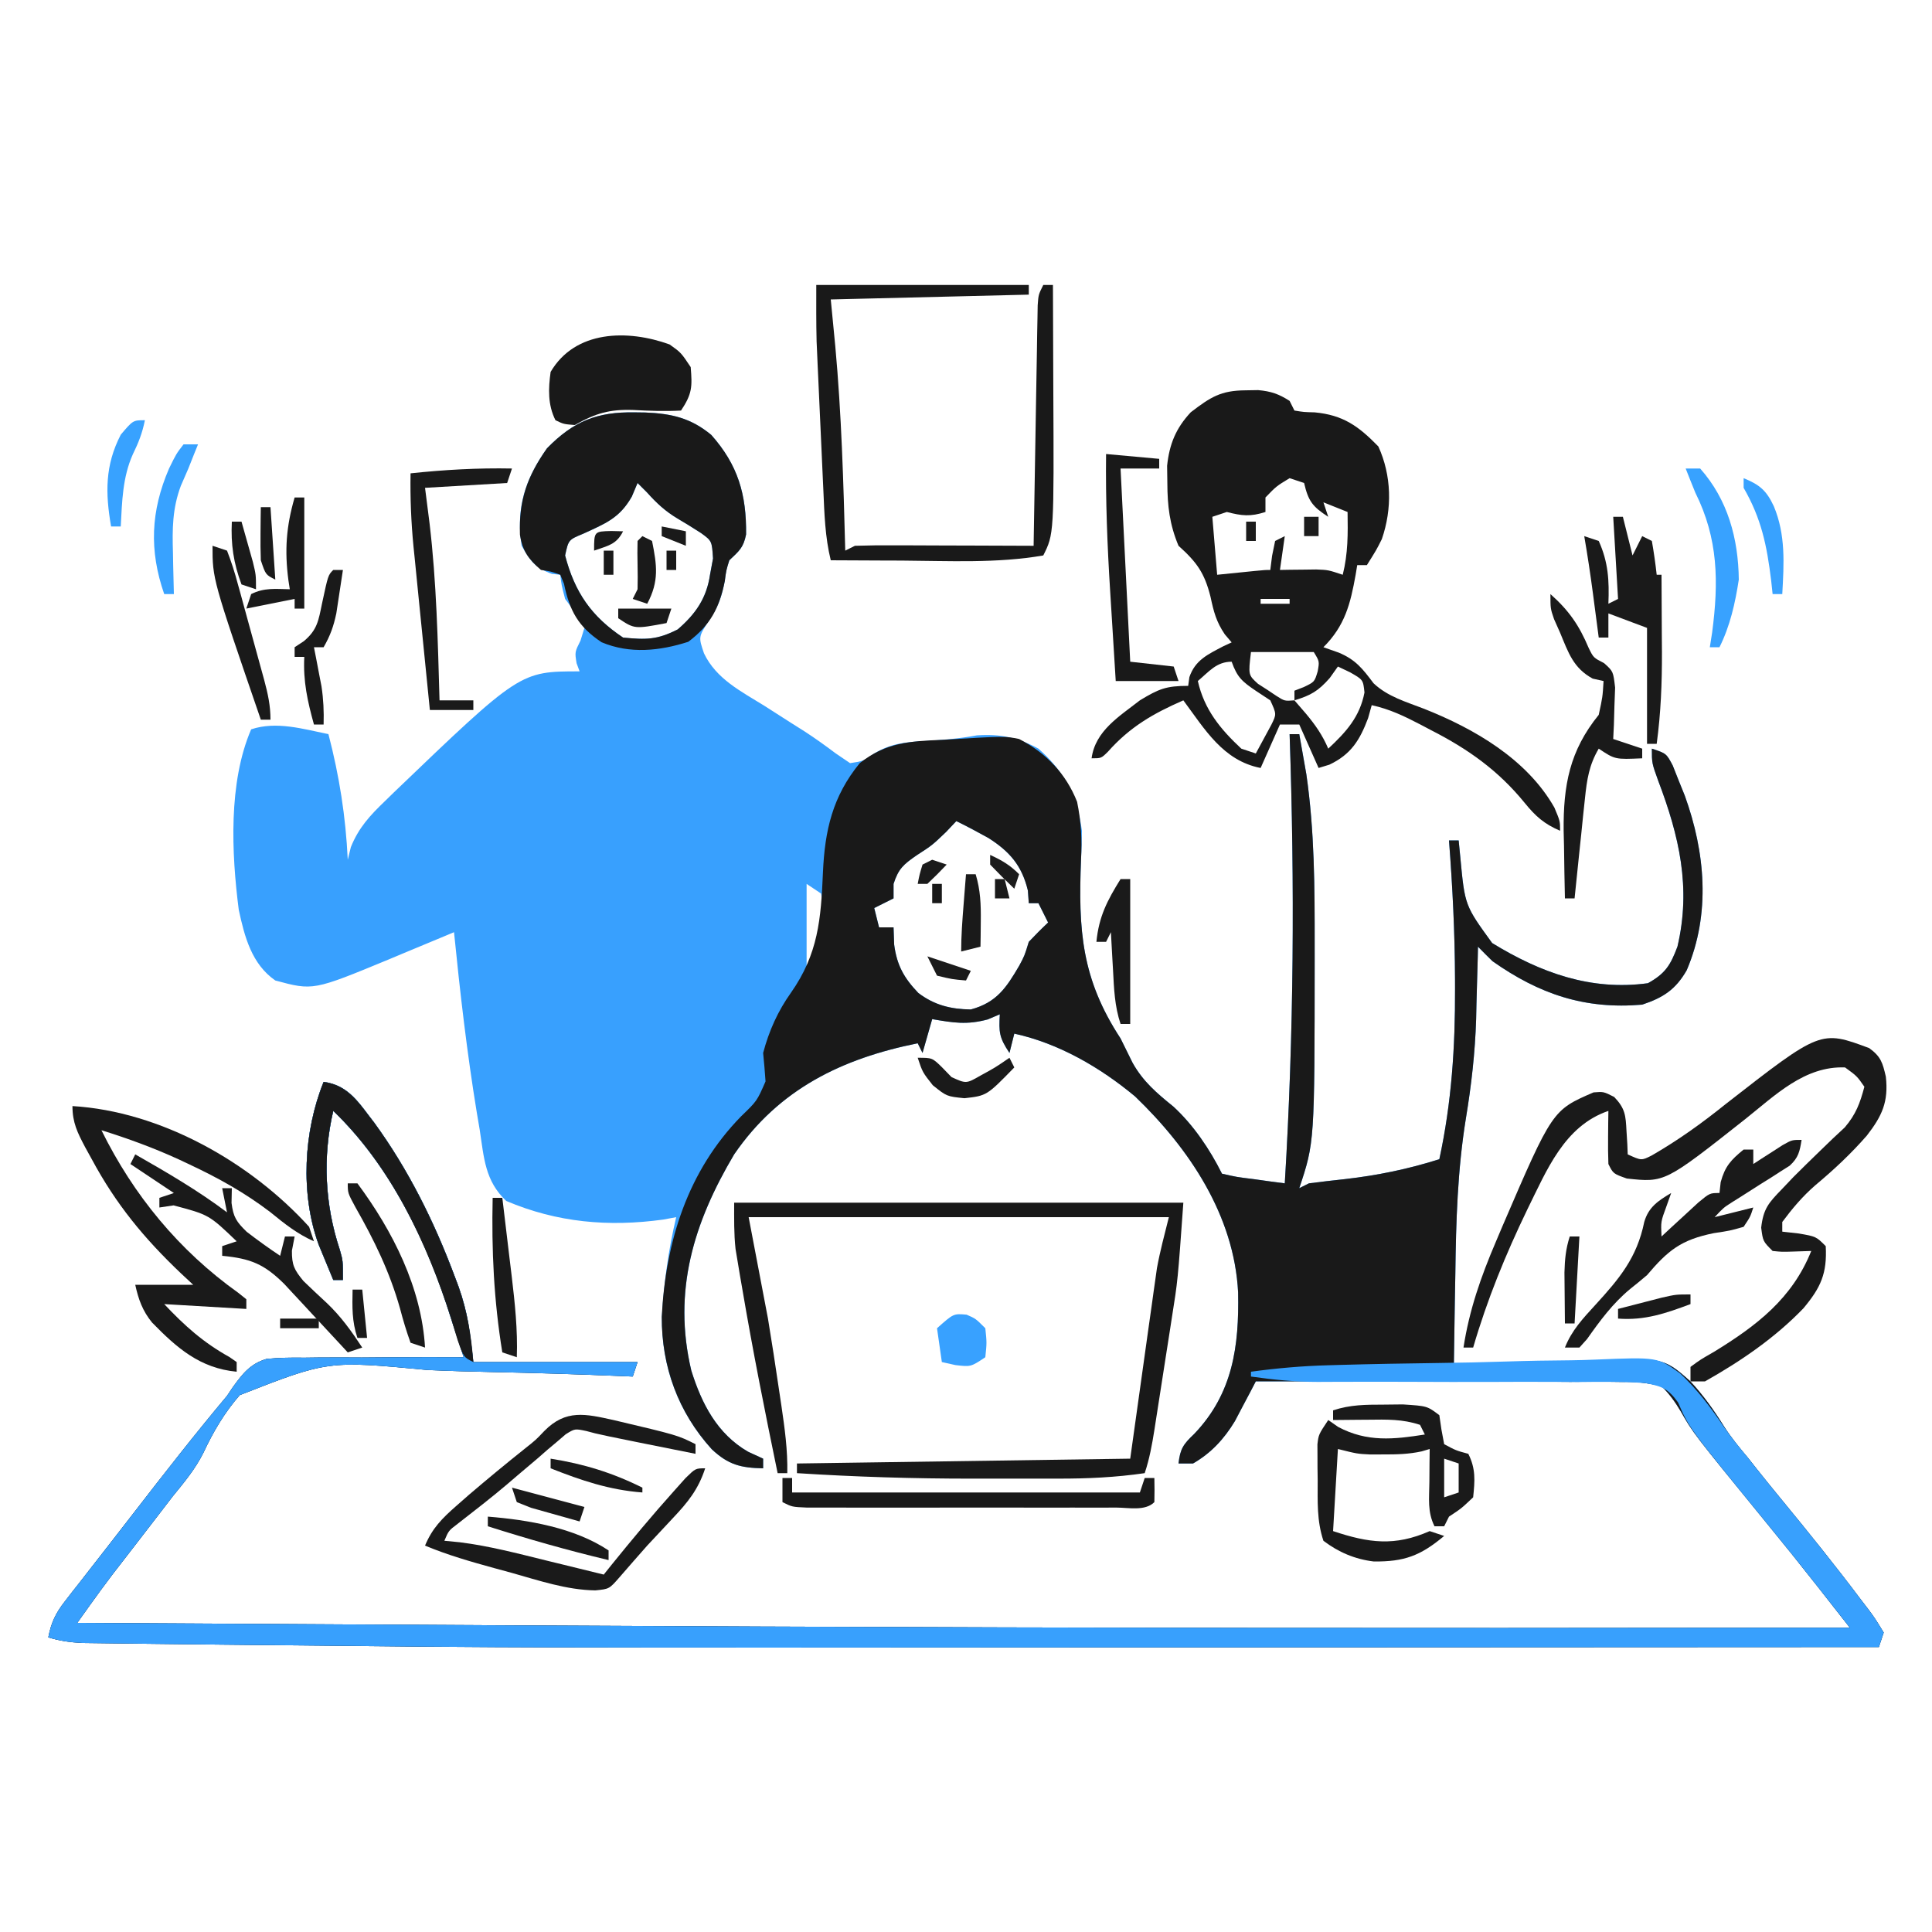 <?xml version="1.0" encoding="UTF-8"?>
<svg version="1.1" xmlns="http://www.w3.org/2000/svg" width="400" height="400">
<path d="M0 0 C1.121 0.015 1.121 0.015 2.265 0.03 C7.641 0.258 11.643 1.15 15.887 4.668 C21.433 10.912 23.189 17.018 23.094 25.277 C22.539 28.057 21.633 28.719 19.625 30.625 C18.983 32.656 18.983 32.656 18.688 34.875 C18.069 38.227 17.249 40.452 15.312 43.25 C13.234 46.512 13.234 46.512 14.379 49.891 C16.905 55.195 22.049 57.754 26.875 60.75 C28.735 61.939 30.594 63.129 32.453 64.32 C33.339 64.878 34.225 65.436 35.137 66.01 C37.373 67.461 39.5 68.989 41.629 70.59 C42.618 71.261 43.606 71.933 44.625 72.625 C47.368 72.211 47.368 72.211 49.625 70.625 C53.042 68.57 55.916 68.283 59.875 68.062 C63.607 67.842 67.202 67.564 70.875 66.875 C75.721 66.552 79.354 67.296 83.625 69.625 C89.049 74.424 91.672 79.486 92.625 86.625 C92.616 88.602 92.553 90.58 92.441 92.555 C91.851 107.25 92.546 117.272 100.625 129.625 C101.47 131.307 102.305 132.994 103.125 134.688 C105.307 138.568 108.126 140.952 111.559 143.727 C115.73 147.559 119.093 152.561 121.625 157.625 C124.665 158.318 124.665 158.318 128.188 158.75 C129.984 159.001 129.984 159.001 131.816 159.258 C132.743 159.379 133.67 159.5 134.625 159.625 C136.51 128.493 136.699 97.787 135.625 66.625 C136.285 66.625 136.945 66.625 137.625 66.625 C137.943 68.395 138.254 70.166 138.562 71.938 C138.737 72.924 138.911 73.91 139.09 74.926 C140.792 86.692 140.823 98.385 140.812 110.25 C140.813 111.201 140.813 112.153 140.814 113.133 C140.795 151.115 140.795 151.115 137.625 160.625 C138.285 160.295 138.945 159.965 139.625 159.625 C142.104 159.303 144.578 159.016 147.062 158.75 C153.794 157.98 160.153 156.682 166.625 154.625 C169.167 142.882 169.916 131.357 169.875 119.375 C169.874 118.707 169.873 118.04 169.872 117.352 C169.84 107.738 169.362 98.205 168.625 88.625 C169.285 88.625 169.945 88.625 170.625 88.625 C170.737 89.771 170.849 90.917 170.965 92.098 C171.901 102.084 171.901 102.084 177.562 109.875 C187.597 116.017 198.009 119.808 209.812 118.188 C213.43 116.178 214.478 114.448 215.922 110.617 C218.792 98.402 216.293 87.735 211.938 76.258 C210.625 72.625 210.625 72.625 210.625 69.625 C213.625 70.625 213.625 70.625 214.941 73.102 C215.353 74.141 215.764 75.18 216.188 76.25 C216.601 77.274 217.015 78.297 217.441 79.352 C221.671 91.049 222.842 103.812 217.836 115.512 C215.53 119.536 212.925 121.192 208.625 122.625 C196.733 123.654 187.315 120.453 177.625 113.625 C176.613 112.637 175.611 111.639 174.625 110.625 C174.61 111.308 174.596 111.991 174.581 112.694 C174.504 115.922 174.408 119.148 174.312 122.375 C174.29 123.448 174.267 124.52 174.244 125.625 C174.021 132.609 173.261 139.271 172.125 146.156 C170.383 156.896 170.073 167.514 169.938 178.375 C169.904 180.259 169.87 182.143 169.834 184.027 C169.751 188.56 169.683 193.092 169.625 197.625 C170.925 197.552 172.226 197.478 173.565 197.403 C178.44 197.147 183.313 196.988 188.192 196.856 C190.293 196.786 192.394 196.691 194.494 196.569 C212.883 195.528 212.883 195.528 218.617 200.632 C221.287 203.509 223.494 206.601 225.557 209.934 C227.039 212.28 228.783 214.375 230.562 216.5 C231.494 217.681 231.494 217.681 232.445 218.887 C234.152 221.031 235.876 223.154 237.617 225.27 C243.204 232.062 248.717 238.904 254 245.938 C254.483 246.566 254.965 247.194 255.462 247.841 C256.773 249.613 256.773 249.613 258.625 252.625 C258.295 253.615 257.965 254.605 257.625 255.625 C223.283 255.648 188.941 255.666 154.599 255.676 C150.483 255.677 146.366 255.679 142.25 255.68 C141.431 255.68 140.612 255.68 139.769 255.681 C128.353 255.684 116.937 255.691 105.521 255.699 C-22.381 255.79 -22.381 255.79 -76.791 255.215 C-79.773 255.184 -82.756 255.154 -85.738 255.124 C-90.271 255.078 -94.803 255.027 -99.336 254.97 C-100.956 254.95 -102.575 254.931 -104.195 254.914 C-106.368 254.89 -108.541 254.861 -110.714 254.829 C-111.914 254.814 -113.114 254.799 -114.351 254.783 C-116.873 254.651 -118.974 254.364 -121.375 253.625 C-120.776 250.548 -119.85 248.612 -117.926 246.148 C-117.159 245.156 -117.159 245.156 -116.376 244.143 C-115.54 243.082 -115.54 243.082 -114.688 242 C-114.111 241.258 -113.534 240.516 -112.94 239.751 C-111.716 238.177 -110.488 236.604 -109.258 235.033 C-107.402 232.659 -105.557 230.276 -103.715 227.891 C-97.388 219.704 -91.028 211.551 -84.375 203.625 C-83.799 202.764 -83.799 202.764 -83.212 201.886 C-81.178 199.069 -79.583 196.985 -76.178 195.97 C-73.558 195.721 -71.014 195.681 -68.383 195.723 C-67.437 195.71 -66.491 195.698 -65.516 195.685 C-62.51 195.654 -59.506 195.67 -56.5 195.688 C-54.456 195.674 -52.411 195.658 -50.367 195.639 C-45.369 195.598 -40.373 195.6 -35.375 195.625 C-36.288 192.797 -37.208 189.972 -38.133 187.148 C-38.387 186.36 -38.64 185.572 -38.902 184.76 C-43.696 170.183 -51.224 155.314 -62.375 144.625 C-64.621 154.154 -64.102 164.102 -61.031 173.355 C-60.375 175.625 -60.375 175.625 -60.375 179.625 C-61.035 179.625 -61.695 179.625 -62.375 179.625 C-63.026 178.065 -63.671 176.502 -64.312 174.938 C-64.852 173.632 -64.852 173.632 -65.402 172.301 C-69.22 161.798 -68.526 148.903 -64.375 138.625 C-59.125 139.296 -56.967 143.148 -53.875 147.09 C-46.831 156.775 -41.508 167.5 -37.312 178.688 C-37.026 179.448 -36.739 180.209 -36.443 180.992 C-34.507 186.456 -34.058 190.48 -33.375 196.625 C-22.155 196.625 -10.935 196.625 0.625 196.625 C0.295 197.615 -0.035 198.605 -0.375 199.625 C-1.296 199.585 -2.217 199.545 -3.166 199.504 C-11.902 199.141 -20.635 198.868 -29.377 198.692 C-33.871 198.599 -38.358 198.473 -42.848 198.267 C-63.492 196.318 -63.492 196.318 -81.744 203.472 C-84.923 207.129 -87.214 211.03 -89.265 215.406 C-90.963 218.8 -93.225 221.505 -95.625 224.438 C-96.407 225.457 -97.19 226.477 -97.996 227.527 C-99.672 229.71 -101.352 231.89 -103.035 234.066 C-103.701 234.928 -103.701 234.928 -104.38 235.807 C-105.603 237.39 -106.827 238.973 -108.051 240.555 C-109.743 242.79 -111.395 245.034 -113.02 247.317 C-113.685 248.25 -113.685 248.25 -114.363 249.202 C-114.697 249.671 -115.031 250.141 -115.375 250.625 C-86.271 250.801 -57.167 250.967 -28.062 251.125 C-26.971 251.131 -25.879 251.137 -24.754 251.143 C42.956 251.511 110.664 251.719 178.375 251.688 C179.313 251.687 180.252 251.687 181.219 251.686 C204.687 251.675 228.156 251.656 251.625 251.625 C249.866 249.383 248.107 247.142 246.348 244.901 C245.853 244.27 245.358 243.639 244.849 242.989 C241.302 238.473 237.707 234 234.062 229.562 C219.143 211.29 219.143 211.29 216.606 206.835 C215.419 204.854 214.277 203.244 212.625 201.625 C209.523 200.905 207.445 200.675 204.346 200.739 C203.526 200.728 202.706 200.717 201.861 200.706 C199.161 200.679 196.463 200.7 193.762 200.723 C191.886 200.713 190.009 200.701 188.133 200.685 C183.203 200.653 178.273 200.663 173.342 200.681 C168.308 200.692 163.274 200.664 158.24 200.639 C148.368 200.596 138.497 200.596 128.625 200.625 C128.235 201.376 127.844 202.128 127.442 202.902 C126.919 203.889 126.395 204.877 125.855 205.895 C125.341 206.873 124.827 207.851 124.298 208.859 C122.073 212.538 119.375 215.473 115.625 217.625 C114.635 217.625 113.645 217.625 112.625 217.625 C112.962 214.595 113.615 213.635 115.875 211.5 C123.887 203.124 125.181 193.32 124.965 182.223 C124.16 166.278 114.841 152.399 103.625 141.625 C96.421 135.635 87.852 130.642 78.625 128.625 C78.295 129.945 77.965 131.265 77.625 132.625 C75.473 129.397 75.424 128.341 75.625 124.625 C74.8 124.976 73.975 125.326 73.125 125.688 C68.791 126.848 66.016 126.382 61.625 125.625 C60.965 127.935 60.305 130.245 59.625 132.625 C59.295 131.965 58.965 131.305 58.625 130.625 C43.019 133.765 29.93 140.056 20.625 153.625 C12.259 167.72 7.857 181.904 11.75 198.375 C13.901 205.259 17.107 211.486 23.5 215.188 C24.531 215.662 25.562 216.136 26.625 216.625 C26.625 217.285 26.625 217.945 26.625 218.625 C21.983 218.53 19.43 217.899 16 214.688 C9.028 207.011 5.545 197.551 5.664 187.234 C6.073 180.235 7.006 173.446 8.625 166.625 C7.738 166.79 6.851 166.955 5.938 167.125 C-5.377 168.676 -16.022 167.751 -26.555 163.273 C-30.976 159.121 -31.169 154.337 -32.062 148.5 C-32.363 146.725 -32.363 146.725 -32.669 144.915 C-34.695 132.545 -36.127 120.095 -37.375 107.625 C-38 107.887 -38.624 108.149 -39.268 108.419 C-42.134 109.619 -45.005 110.809 -47.875 112 C-48.857 112.412 -49.84 112.825 -50.852 113.25 C-66.54 119.734 -66.54 119.734 -74.375 117.625 C-79.27 114.226 -80.737 108.588 -81.941 102.996 C-83.445 91.307 -84.125 76.651 -79.375 65.625 C-74.171 63.89 -68.65 65.541 -63.375 66.625 C-61.117 75.303 -59.8 83.667 -59.375 92.625 C-59.164 91.763 -58.952 90.9 -58.734 90.012 C-57.104 85.951 -54.724 83.411 -51.625 80.438 C-51.052 79.877 -50.478 79.317 -49.887 78.74 C-23.708 53.625 -23.708 53.625 -11.375 53.625 C-11.684 52.79 -11.684 52.79 -12 51.938 C-12.375 49.625 -12.375 49.625 -11.188 47.25 C-10.919 46.384 -10.651 45.517 -10.375 44.625 C-12.163 41.567 -12.163 41.567 -14.375 38.625 C-15.125 35.75 -15.125 35.75 -15.375 33.625 C-16.241 33.532 -16.241 33.532 -17.125 33.438 C-20.546 32.202 -21.569 30.785 -23.375 27.625 C-24.584 19.776 -22.681 13.892 -18.125 7.438 C-12.6 1.787 -7.719 -0.12 0 0 Z M0.625 14.625 C0.233 15.553 -0.159 16.481 -0.562 17.438 C-3.118 21.931 -6.039 23.009 -10.625 25.125 C-13.673 26.382 -13.673 26.382 -14.375 29.625 C-12.385 37.248 -8.944 42.245 -2.375 46.625 C2.377 47.092 4.661 47.116 8.938 44.938 C12.63 41.76 14.91 38.485 15.625 33.625 C15.831 32.511 16.038 31.398 16.25 30.25 C16.015 26.622 16.015 26.622 13.758 24.98 C12.156 23.943 10.531 22.941 8.887 21.973 C6.393 20.487 4.554 18.786 2.625 16.625 C1.965 15.965 1.305 15.305 0.625 14.625 Z M3.625 58.625 C7.625 59.625 7.625 59.625 7.625 59.625 Z M66.625 84.625 C65.924 85.368 65.222 86.11 64.5 86.875 C61.625 89.625 61.625 89.625 58.438 91.688 C55.673 93.592 54.636 94.49 53.625 97.625 C53.625 98.615 53.625 99.605 53.625 100.625 C51.645 101.615 51.645 101.615 49.625 102.625 C49.955 103.945 50.285 105.265 50.625 106.625 C51.615 106.625 52.605 106.625 53.625 106.625 C53.666 107.801 53.708 108.976 53.75 110.188 C54.314 114.479 55.776 117.086 58.75 120.203 C62.094 122.739 65.464 123.565 69.625 123.625 C74.966 122.187 76.978 119.119 79.645 114.562 C80.749 112.498 80.749 112.498 81.625 109.625 C82.919 108.253 84.248 106.913 85.625 105.625 C84.965 104.305 84.305 102.985 83.625 101.625 C82.965 101.625 82.305 101.625 81.625 101.625 C81.563 100.759 81.501 99.892 81.438 99 C80.191 93.821 77.677 90.935 73.293 88.137 C71.095 86.908 68.884 85.737 66.625 84.625 Z M35.625 97.625 C35.625 103.235 35.625 108.845 35.625 114.625 C38.706 110.517 39.039 109.793 39 105 C39.008 104.038 39.015 103.077 39.023 102.086 C38.826 100.868 38.826 100.868 38.625 99.625 C37.635 98.965 36.645 98.305 35.625 97.625 Z " fill="#38A0FE" transform="translate(131.375,85.375)"/>
<path d="M0 0 C5.555 2.881 9.687 7.129 12 13 C12.834 17.092 13.051 20.767 12.816 24.93 C12.226 39.625 12.921 49.647 21 62 C21.845 63.682 22.68 65.369 23.5 67.062 C25.682 70.943 28.501 73.327 31.934 76.102 C36.105 79.934 39.468 84.936 42 90 C45.04 90.693 45.04 90.693 48.562 91.125 C49.76 91.293 50.958 91.46 52.191 91.633 C53.118 91.754 54.045 91.875 55 92 C56.885 60.868 57.074 30.162 56 -1 C56.66 -1 57.32 -1 58 -1 C58.318 0.77 58.629 2.541 58.938 4.312 C59.112 5.299 59.286 6.285 59.465 7.301 C61.167 19.067 61.198 30.76 61.188 42.625 C61.188 43.576 61.188 44.528 61.189 45.508 C61.17 83.49 61.17 83.49 58 93 C58.66 92.67 59.32 92.34 60 92 C62.479 91.678 64.953 91.391 67.438 91.125 C74.169 90.355 80.528 89.057 87 87 C89.542 75.257 90.291 63.732 90.25 51.75 C90.249 51.082 90.248 50.415 90.247 49.727 C90.215 40.113 89.737 30.58 89 21 C89.66 21 90.32 21 91 21 C91.112 22.146 91.224 23.292 91.34 24.473 C92.276 34.459 92.276 34.459 97.938 42.25 C107.972 48.392 118.384 52.183 130.188 50.562 C133.805 48.553 134.853 46.823 136.297 42.992 C139.167 30.777 136.668 20.11 132.312 8.633 C131 5 131 5 131 2 C134 3 134 3 135.316 5.477 C135.728 6.516 136.139 7.555 136.562 8.625 C136.976 9.649 137.39 10.672 137.816 11.727 C142.046 23.424 143.217 36.187 138.211 47.887 C135.905 51.911 133.3 53.567 129 55 C117.108 56.029 107.69 52.828 98 46 C96.988 45.012 95.986 44.014 95 43 C94.985 43.683 94.971 44.366 94.956 45.069 C94.879 48.297 94.783 51.523 94.688 54.75 C94.665 55.822 94.642 56.895 94.619 58 C94.396 64.984 93.636 71.646 92.5 78.531 C90.758 89.271 90.448 99.889 90.312 110.75 C90.279 112.634 90.245 114.518 90.209 116.402 C90.126 120.935 90.058 125.467 90 130 C91.3 129.927 92.601 129.853 93.94 129.778 C98.815 129.522 103.688 129.363 108.567 129.231 C110.668 129.161 112.769 129.066 114.869 128.944 C133.258 127.903 133.258 127.903 138.992 133.007 C141.662 135.884 143.869 138.976 145.932 142.309 C147.414 144.655 149.158 146.75 150.938 148.875 C151.869 150.056 151.869 150.056 152.82 151.262 C154.527 153.406 156.251 155.529 157.992 157.645 C163.579 164.437 169.092 171.279 174.375 178.312 C174.858 178.941 175.34 179.569 175.837 180.216 C177.148 181.988 177.148 181.988 179 185 C178.67 185.99 178.34 186.98 178 188 C143.658 188.023 109.316 188.041 74.974 188.051 C70.858 188.052 66.741 188.054 62.625 188.055 C61.806 188.055 60.987 188.055 60.144 188.056 C48.728 188.059 37.312 188.066 25.896 188.074 C-102.006 188.165 -102.006 188.165 -156.416 187.59 C-159.398 187.559 -162.381 187.529 -165.363 187.499 C-169.896 187.453 -174.428 187.402 -178.961 187.345 C-180.581 187.325 -182.2 187.306 -183.82 187.289 C-185.993 187.265 -188.166 187.236 -190.339 187.204 C-191.539 187.189 -192.739 187.174 -193.976 187.158 C-196.498 187.026 -198.599 186.739 -201 186 C-200.401 182.923 -199.475 180.987 -197.551 178.523 C-196.784 177.531 -196.784 177.531 -196.001 176.518 C-195.165 175.457 -195.165 175.457 -194.312 174.375 C-193.736 173.633 -193.159 172.891 -192.565 172.126 C-191.341 170.552 -190.113 168.979 -188.883 167.408 C-187.027 165.034 -185.182 162.651 -183.34 160.266 C-177.013 152.079 -170.653 143.926 -164 136 C-163.424 135.139 -163.424 135.139 -162.837 134.261 C-160.803 131.444 -159.208 129.36 -155.803 128.345 C-153.183 128.096 -150.639 128.056 -148.008 128.098 C-147.062 128.085 -146.116 128.073 -145.141 128.06 C-142.135 128.029 -139.131 128.045 -136.125 128.062 C-134.081 128.049 -132.036 128.033 -129.992 128.014 C-124.994 127.973 -119.998 127.975 -115 128 C-115.913 125.172 -116.833 122.347 -117.758 119.523 C-118.012 118.735 -118.265 117.947 -118.527 117.135 C-123.321 102.558 -130.849 87.689 -142 77 C-144.246 86.529 -143.727 96.477 -140.656 105.73 C-140 108 -140 108 -140 112 C-140.66 112 -141.32 112 -142 112 C-142.651 110.44 -143.296 108.877 -143.938 107.312 C-144.477 106.007 -144.477 106.007 -145.027 104.676 C-148.845 94.173 -148.151 81.278 -144 71 C-138.75 71.671 -136.592 75.523 -133.5 79.465 C-126.456 89.15 -121.133 99.875 -116.938 111.062 C-116.651 111.823 -116.364 112.584 -116.068 113.367 C-114.132 118.831 -113.683 122.855 -113 129 C-101.78 129 -90.56 129 -79 129 C-79.33 129.99 -79.66 130.98 -80 132 C-80.921 131.96 -81.842 131.92 -82.791 131.879 C-91.527 131.516 -100.26 131.243 -109.002 131.067 C-113.496 130.974 -117.983 130.848 -122.473 130.642 C-143.117 128.693 -143.117 128.693 -161.369 135.847 C-164.548 139.504 -166.839 143.405 -168.89 147.781 C-170.588 151.175 -172.85 153.88 -175.25 156.812 C-176.032 157.832 -176.815 158.852 -177.621 159.902 C-179.297 162.085 -180.977 164.265 -182.66 166.441 C-183.326 167.303 -183.326 167.303 -184.005 168.182 C-185.228 169.765 -186.452 171.348 -187.676 172.93 C-189.368 175.165 -191.02 177.409 -192.645 179.692 C-193.31 180.625 -193.31 180.625 -193.988 181.577 C-194.322 182.046 -194.656 182.516 -195 183 C-165.896 183.176 -136.792 183.342 -107.688 183.5 C-106.596 183.506 -105.504 183.512 -104.379 183.518 C-36.669 183.886 31.039 184.094 98.75 184.062 C99.688 184.062 100.627 184.062 101.594 184.061 C125.062 184.05 148.531 184.031 172 184 C170.241 181.758 168.482 179.517 166.723 177.276 C166.228 176.645 165.733 176.014 165.224 175.364 C161.677 170.848 158.082 166.375 154.438 161.938 C139.518 143.665 139.518 143.665 136.981 139.21 C135.794 137.229 134.652 135.619 133 134 C129.898 133.28 127.82 133.05 124.721 133.114 C123.901 133.103 123.081 133.092 122.236 133.081 C119.536 133.054 116.838 133.075 114.137 133.098 C112.261 133.088 110.384 133.076 108.508 133.06 C103.578 133.028 98.648 133.038 93.717 133.056 C88.683 133.067 83.649 133.039 78.615 133.014 C68.743 132.971 58.872 132.971 49 133 C48.61 133.751 48.219 134.503 47.817 135.277 C47.294 136.264 46.77 137.252 46.23 138.27 C45.716 139.248 45.202 140.226 44.673 141.234 C42.448 144.913 39.75 147.848 36 150 C35.01 150 34.02 150 33 150 C33.337 146.97 33.99 146.01 36.25 143.875 C44.262 135.499 45.556 125.695 45.34 114.598 C44.535 98.653 35.216 84.774 24 74 C16.796 68.01 8.227 63.017 -1 61 C-1.33 62.32 -1.66 63.64 -2 65 C-4.152 61.772 -4.201 60.716 -4 57 C-4.825 57.351 -5.65 57.701 -6.5 58.062 C-10.834 59.223 -13.609 58.757 -18 58 C-18.66 60.31 -19.32 62.62 -20 65 C-20.33 64.34 -20.66 63.68 -21 63 C-36.606 66.14 -49.695 72.431 -59 86 C-67.366 100.095 -71.768 114.279 -67.875 130.75 C-65.724 137.634 -62.518 143.861 -56.125 147.562 C-55.094 148.037 -54.062 148.511 -53 149 C-53 149.66 -53 150.32 -53 151 C-57.642 150.905 -60.195 150.274 -63.625 147.062 C-70.61 139.371 -74.008 129.964 -73.996 119.645 C-73.195 104.019 -68.624 89.437 -57.562 78.125 C-54.268 74.946 -54.268 74.946 -52.504 70.895 C-52.626 68.927 -52.813 66.963 -53 65 C-51.805 60.476 -49.962 56.35 -47.246 52.539 C-41.598 44.497 -41.026 37.307 -40.619 27.628 C-40.233 18.964 -38.652 11.908 -33 5 C-27.565 0.722 -22.712 0.453 -15.891 0.176 C-3.017 -0.607 -3.017 -0.607 0 0 Z M-13 17 C-13.701 17.742 -14.402 18.485 -15.125 19.25 C-18 22 -18 22 -21.188 24.062 C-23.952 25.967 -24.989 26.865 -26 30 C-26 30.99 -26 31.98 -26 33 C-27.98 33.99 -27.98 33.99 -30 35 C-29.67 36.32 -29.34 37.64 -29 39 C-28.01 39 -27.02 39 -26 39 C-25.959 40.176 -25.918 41.351 -25.875 42.562 C-25.311 46.854 -23.849 49.461 -20.875 52.578 C-17.531 55.114 -14.161 55.94 -10 56 C-4.659 54.562 -2.647 51.494 0.02 46.938 C1.124 44.873 1.124 44.873 2 42 C3.294 40.628 4.623 39.288 6 38 C5.34 36.68 4.68 35.36 4 34 C3.34 34 2.68 34 2 34 C1.938 33.134 1.876 32.267 1.812 31.375 C0.566 26.196 -1.948 23.31 -6.332 20.512 C-8.53 19.283 -10.741 18.112 -13 17 Z " fill="#191919" transform="translate(211,153)"/>
<path d="M0 0 C5.25 0.671 7.408 4.523 10.5 8.465 C17.544 18.15 22.867 28.875 27.062 40.062 C27.349 40.823 27.636 41.584 27.932 42.367 C29.868 47.831 30.317 51.855 31 58 C42.22 58 53.44 58 65 58 C64.67 58.99 64.34 59.98 64 61 C63.079 60.96 62.158 60.92 61.209 60.879 C52.473 60.516 43.74 60.243 34.998 60.067 C30.504 59.974 26.017 59.848 21.527 59.642 C0.883 57.693 0.883 57.693 -17.369 64.847 C-20.548 68.504 -22.839 72.405 -24.89 76.781 C-26.588 80.175 -28.85 82.88 -31.25 85.812 C-32.032 86.832 -32.815 87.852 -33.621 88.902 C-35.297 91.085 -36.977 93.265 -38.66 95.441 C-39.104 96.016 -39.548 96.59 -40.005 97.182 C-41.228 98.765 -42.452 100.348 -43.676 101.93 C-45.368 104.165 -47.02 106.409 -48.645 108.692 C-49.31 109.625 -49.31 109.625 -49.988 110.577 C-50.322 111.046 -50.656 111.516 -51 112 C-21.896 112.176 7.208 112.342 36.312 112.5 C37.404 112.506 38.496 112.512 39.621 112.518 C107.331 112.886 175.039 113.094 242.75 113.062 C243.688 113.062 244.627 113.062 245.594 113.061 C269.062 113.05 292.531 113.031 316 113 C314.241 110.758 312.482 108.517 310.723 106.276 C310.228 105.645 309.733 105.014 309.224 104.364 C305.677 99.848 302.082 95.375 298.438 90.938 C282.744 71.717 282.744 71.717 280.427 66.369 C278.339 63.481 277.186 63.036 273.628 62.354 C269.072 62.012 264.515 62.083 259.949 62.133 C258.249 62.126 256.549 62.116 254.849 62.103 C250.375 62.076 245.903 62.09 241.429 62.114 C236.011 62.136 230.594 62.111 225.176 62.092 C220.957 62.077 216.738 62.07 212.518 62.086 C211.737 62.088 210.957 62.089 210.152 62.09 C208.71 62.093 207.268 62.099 205.826 62.11 C201.127 62.112 196.643 61.654 192 61 C192 60.67 192 60.34 192 60 C197.331 59.271 202.588 58.808 207.97 58.664 C208.722 58.642 209.475 58.619 210.25 58.596 C217.144 58.4 224.04 58.283 230.936 58.192 C235.553 58.131 240.167 58.042 244.782 57.889 C249.272 57.741 253.758 57.663 258.251 57.633 C259.949 57.61 261.648 57.562 263.345 57.489 C276.189 56.961 276.189 56.961 280.88 60.364 C284.364 63.654 287.173 67.357 289.85 71.317 C291.417 73.611 293.168 75.736 294.938 77.875 C295.559 78.663 296.18 79.45 296.82 80.262 C298.527 82.406 300.251 84.529 301.992 86.645 C307.579 93.437 313.092 100.279 318.375 107.312 C318.858 107.941 319.34 108.569 319.837 109.216 C321.148 110.988 321.148 110.988 323 114 C322.67 114.99 322.34 115.98 322 117 C287.658 117.023 253.316 117.041 218.974 117.051 C214.858 117.052 210.741 117.054 206.625 117.055 C205.806 117.055 204.987 117.055 204.144 117.056 C192.728 117.059 181.312 117.066 169.896 117.074 C41.994 117.165 41.994 117.165 -12.416 116.59 C-15.398 116.559 -18.381 116.529 -21.363 116.499 C-25.896 116.453 -30.428 116.402 -34.961 116.345 C-36.581 116.325 -38.2 116.306 -39.82 116.289 C-41.993 116.265 -44.166 116.236 -46.339 116.204 C-47.539 116.189 -48.739 116.174 -49.976 116.158 C-52.498 116.026 -54.599 115.739 -57 115 C-56.401 111.923 -55.475 109.987 -53.551 107.523 C-52.784 106.531 -52.784 106.531 -52.001 105.518 C-51.165 104.457 -51.165 104.457 -50.312 103.375 C-49.448 102.262 -49.448 102.262 -48.565 101.126 C-47.341 99.552 -46.113 97.979 -44.883 96.408 C-43.027 94.034 -41.182 91.651 -39.34 89.266 C-33.013 81.079 -26.653 72.926 -20 65 C-19.616 64.426 -19.233 63.852 -18.837 63.261 C-16.803 60.444 -15.208 58.36 -11.803 57.345 C-9.183 57.096 -6.639 57.056 -4.008 57.098 C-3.062 57.085 -2.116 57.073 -1.141 57.06 C1.865 57.029 4.869 57.045 7.875 57.062 C9.919 57.049 11.964 57.033 14.008 57.014 C19.006 56.973 24.002 56.975 29 57 C28.087 54.172 27.167 51.347 26.242 48.523 C25.988 47.735 25.735 46.947 25.473 46.135 C20.679 31.558 13.151 16.689 2 6 C-0.246 15.529 0.273 25.477 3.344 34.73 C4 37 4 37 4 41 C3.34 41 2.68 41 2 41 C1.349 39.44 0.704 37.877 0.062 36.312 C-0.477 35.007 -0.477 35.007 -1.027 33.676 C-4.845 23.173 -4.151 10.278 0 0 Z " fill="#38A0FD" transform="translate(67,224)"/>
<path d="M0 0 C1.296 -0.021 1.296 -0.021 2.617 -0.043 C5.286 0.202 6.877 0.751 9.125 2.188 C9.62 3.178 9.62 3.178 10.125 4.188 C12.053 4.504 12.053 4.504 14.312 4.562 C20.21 5.115 23.393 7.409 27.5 11.625 C30.247 17.648 30.393 24.521 28.219 30.809 C27.125 33 27.125 33 25.125 36.188 C24.465 36.188 23.805 36.188 23.125 36.188 C23.015 36.851 22.906 37.515 22.793 38.199 C21.707 44.249 20.583 48.73 16.125 53.188 C17.177 53.559 18.229 53.93 19.312 54.312 C22.808 55.783 24.228 57.619 26.504 60.648 C29.43 63.426 33.229 64.485 36.941 65.926 C47.39 70.067 58.236 76.348 63.938 86.375 C65.125 89.188 65.125 89.188 65.125 91.188 C61.844 89.786 60.051 88.194 57.812 85.438 C52.354 78.723 46.094 74.281 38.438 70.375 C37.692 69.981 36.946 69.587 36.178 69.182 C32.834 67.443 29.825 65.996 26.125 65.188 C25.878 66.074 25.63 66.961 25.375 67.875 C23.651 72.443 21.848 75.365 17.375 77.5 C16.633 77.727 15.89 77.954 15.125 78.188 C13.805 75.218 12.485 72.248 11.125 69.188 C9.805 69.188 8.485 69.188 7.125 69.188 C5.805 72.157 4.485 75.127 3.125 78.188 C-4.661 76.668 -8.415 70.197 -12.875 64.188 C-19.135 66.921 -23.941 69.692 -28.5 74.832 C-29.875 76.188 -29.875 76.188 -31.875 76.188 C-31.096 70.476 -26.159 67.539 -21.875 64.188 C-17.96 61.824 -16.477 61.188 -11.875 61.188 C-11.793 60.589 -11.71 59.991 -11.625 59.375 C-10.413 55.84 -7.816 54.684 -4.625 53 C-4.048 52.732 -3.47 52.464 -2.875 52.188 C-3.342 51.64 -3.808 51.092 -4.289 50.527 C-6.068 47.903 -6.591 45.836 -7.25 42.75 C-8.482 37.834 -10.067 35.605 -13.875 32.188 C-15.722 27.787 -16.172 23.938 -16.188 19.188 C-16.204 18.012 -16.221 16.836 -16.238 15.625 C-15.765 11.149 -14.429 7.853 -11.34 4.543 C-7.227 1.398 -5.146 0.038 0 0 Z M9.125 18.188 C6.37 19.858 6.37 19.858 4.125 22.188 C4.125 23.177 4.125 24.168 4.125 25.188 C1.003 26.191 -0.749 25.994 -3.875 25.188 C-4.865 25.517 -5.855 25.848 -6.875 26.188 C-6.545 30.148 -6.215 34.108 -5.875 38.188 C-2.018 37.797 -2.018 37.797 1.84 37.406 C4.125 37.188 4.125 37.188 5.125 37.188 C5.249 36.218 5.372 35.249 5.5 34.25 C5.706 33.239 5.912 32.229 6.125 31.188 C6.785 30.858 7.445 30.527 8.125 30.188 C7.795 32.498 7.465 34.807 7.125 37.188 C8.156 37.17 8.156 37.17 9.207 37.152 C10.108 37.143 11.009 37.134 11.938 37.125 C12.831 37.113 13.724 37.102 14.645 37.09 C17.125 37.188 17.125 37.188 20.125 38.188 C21.227 33.778 21.202 29.704 21.125 25.188 C19.475 24.527 17.825 23.867 16.125 23.188 C16.455 24.177 16.785 25.168 17.125 26.188 C13.842 24.069 12.995 22.917 12.125 19.188 C11.135 18.858 10.145 18.527 9.125 18.188 Z M3.125 43.188 C3.125 43.517 3.125 43.847 3.125 44.188 C5.105 44.188 7.085 44.188 9.125 44.188 C9.125 43.858 9.125 43.528 9.125 43.188 C7.145 43.188 5.165 43.188 3.125 43.188 Z M1.125 54.188 C0.56 58.934 0.56 58.934 2.586 60.77 C3.218 61.176 3.849 61.582 4.5 62 C5.126 62.419 5.753 62.838 6.398 63.27 C8.093 64.344 8.093 64.344 10.125 64.188 C10.125 63.528 10.125 62.867 10.125 62.188 C10.764 61.94 11.404 61.693 12.062 61.438 C14.281 60.373 14.281 60.373 14.938 58.188 C15.31 56.116 15.31 56.116 14.125 54.188 C9.835 54.188 5.545 54.188 1.125 54.188 Z M-9.875 60.188 C-8.547 66.089 -5.221 70.132 -0.875 74.188 C0.115 74.517 1.105 74.847 2.125 75.188 C2.825 73.923 3.509 72.651 4.188 71.375 C4.57 70.667 4.953 69.96 5.348 69.23 C6.428 67.041 6.428 67.041 5.125 64.188 C3.671 63.228 3.671 63.228 2.188 62.25 C-0.73 60.285 -1.726 59.404 -2.875 56.188 C-6.008 56.188 -7.555 58.234 -9.875 60.188 Z M19.125 57.188 C18.568 57.971 18.011 58.755 17.438 59.562 C15.048 62.275 13.524 63.149 10.125 64.188 C10.909 65.095 11.693 66.002 12.5 66.938 C14.426 69.239 15.947 71.403 17.125 74.188 C20.811 70.756 23.663 67.615 24.625 62.562 C24.346 59.921 24.346 59.921 21.625 58.375 C20.8 57.983 19.975 57.591 19.125 57.188 Z " fill="#191919" transform="translate(257.875,80.812)"/>
<path d="M0 0 C1.121 0.015 1.121 0.015 2.265 0.03 C7.641 0.258 11.643 1.15 15.887 4.668 C21.433 10.912 23.189 17.018 23.094 25.277 C22.539 28.058 21.631 28.716 19.625 30.625 C18.984 32.691 18.984 32.691 18.688 34.938 C17.589 40.429 15.689 44.077 11.125 47.5 C5.208 49.402 -0.974 50.057 -6.824 47.594 C-11.652 44.381 -13.441 41.108 -14.609 35.48 C-14.862 34.868 -15.115 34.256 -15.375 33.625 C-17.309 32.933 -17.309 32.933 -19.375 32.625 C-21.945 30.412 -23.209 28.704 -23.73 25.316 C-23.958 18.203 -22.252 13.284 -18.125 7.438 C-12.6 1.787 -7.719 -0.12 0 0 Z M0.625 14.625 C0.233 15.553 -0.159 16.481 -0.562 17.438 C-3.118 21.931 -6.039 23.009 -10.625 25.125 C-13.673 26.382 -13.673 26.382 -14.375 29.625 C-12.385 37.248 -8.944 42.245 -2.375 46.625 C2.377 47.092 4.661 47.116 8.938 44.938 C12.63 41.76 14.91 38.485 15.625 33.625 C15.831 32.511 16.038 31.398 16.25 30.25 C16.015 26.622 16.015 26.622 13.758 24.98 C12.156 23.943 10.531 22.941 8.887 21.973 C6.393 20.487 4.554 18.786 2.625 16.625 C1.965 15.965 1.305 15.305 0.625 14.625 Z " fill="#191919" transform="translate(131.375,85.375)"/>
<path d="M0 0 C30.69 0 61.38 0 93 0 C91.849 16.112 91.849 16.112 90.625 23.793 C90.496 24.632 90.366 25.47 90.233 26.335 C89.963 28.075 89.691 29.815 89.416 31.554 C88.995 34.221 88.583 36.888 88.172 39.557 C87.907 41.26 87.641 42.964 87.375 44.668 C87.252 45.462 87.129 46.255 87.002 47.073 C86.513 50.152 85.988 53.036 85 56 C78.972 56.877 73.13 57.147 67.043 57.133 C65.629 57.134 65.629 57.134 64.187 57.136 C62.196 57.136 60.205 57.135 58.214 57.13 C55.234 57.125 52.255 57.13 49.275 57.137 C37.152 57.14 25.099 56.776 13 56 C13 55.34 13 54.68 13 54 C35.77 53.67 58.54 53.34 82 53 C83.889 39.539 83.889 39.539 85.769 26.076 C86.01 24.374 86.251 22.671 86.492 20.969 C86.612 20.103 86.731 19.237 86.854 18.345 C86.975 17.493 87.097 16.641 87.222 15.764 C87.324 15.035 87.426 14.307 87.532 13.557 C88.183 10.002 89.124 6.506 90 3 C61.29 3 32.58 3 3 3 C4.32 9.93 5.64 16.86 7 24 C7.786 28.833 8.551 33.655 9.25 38.5 C9.423 39.651 9.595 40.802 9.773 41.988 C10.465 46.705 11.102 51.224 11 56 C10.34 56 9.68 56 9 56 C6.381 43.324 3.853 30.637 1.688 17.875 C1.516 16.888 1.345 15.9 1.169 14.883 C1.014 13.95 0.859 13.016 0.699 12.055 C0.563 11.245 0.428 10.435 0.288 9.601 C-0.064 6.419 0 3.202 0 0 Z " fill="#191919" transform="translate(152,249)"/>
<path d="M0 0 C2.442 1.776 2.776 3.039 3.445 5.914 C4.015 11.115 2.681 14.025 -0.5 18.125 C-3.795 21.892 -7.33 25.2 -11.168 28.402 C-13.821 30.716 -15.899 33.177 -18 36 C-18 36.66 -18 37.32 -18 38 C-16.886 38.124 -15.773 38.248 -14.625 38.375 C-11 39 -11 39 -9 41 C-8.698 46.63 -10.013 49.562 -13.625 53.875 C-19.535 60.014 -26.596 64.827 -34 69 C-34.99 69 -35.98 69 -37 69 C-37 68.01 -37 67.02 -37 66 C-34.945 64.492 -34.945 64.492 -32.125 62.875 C-23.267 57.446 -15.927 51.818 -12 42 C-13.279 42.041 -14.557 42.083 -15.875 42.125 C-18.055 42.195 -18.055 42.195 -20 42 C-22 40 -22 40 -22.367 37.172 C-21.914 33.259 -20.843 32.053 -18.125 29.25 C-17.312 28.394 -16.498 27.538 -15.66 26.656 C-13.871 24.87 -12.066 23.099 -10.246 21.344 C-9.361 20.488 -8.475 19.632 -7.562 18.75 C-6.739 17.982 -5.915 17.213 -5.066 16.422 C-2.756 13.714 -1.904 11.417 -1 8 C-2.538 5.792 -2.538 5.792 -5 4 C-13.374 3.672 -19.466 9.773 -25.659 14.694 C-42.317 27.85 -42.317 27.85 -50.188 27 C-53 26 -53 26 -54 24 C-54.07 22.126 -54.084 20.25 -54.062 18.375 C-54.053 17.372 -54.044 16.369 -54.035 15.336 C-54.024 14.565 -54.012 13.794 -54 13 C-63.148 16.124 -66.777 25.317 -70.804 33.451 C-75.301 42.767 -79.101 52.066 -82 62 C-82.66 62 -83.32 62 -84 62 C-82.801 54.22 -80.398 47.347 -77.312 40.125 C-76.866 39.069 -76.419 38.014 -75.958 36.926 C-65.595 12.849 -65.595 12.849 -57.074 9.168 C-55 9 -55 9 -52.797 10.113 C-50.51 12.515 -50.42 13.914 -50.25 17.188 C-50.193 18.089 -50.137 18.99 -50.078 19.918 C-50.052 20.605 -50.027 21.292 -50 22 C-47.157 23.303 -47.157 23.303 -45.031 22.23 C-39.541 19.071 -34.617 15.529 -29.688 11.562 C-10.051 -3.747 -10.051 -3.747 0 0 Z " fill="#1A1A1A" transform="translate(387,217)"/>
<path d="M0 0 C14.52 0 29.04 0 44 0 C44 0.66 44 1.32 44 2 C30.47 2.33 16.94 2.66 3 3 C3.309 6.197 3.619 9.394 3.938 12.688 C5.227 26.77 5.631 40.868 6 55 C6.99 54.505 6.99 54.505 8 54 C10.772 53.913 13.518 53.884 16.289 53.902 C17.517 53.904 17.517 53.904 18.769 53.907 C21.388 53.912 24.006 53.925 26.625 53.938 C28.398 53.943 30.172 53.947 31.945 53.951 C36.297 53.962 40.648 53.979 45 54 C45.01 53.353 45.021 52.706 45.031 52.039 C45.139 45.324 45.254 38.608 45.372 31.893 C45.416 29.385 45.457 26.876 45.497 24.368 C45.555 20.768 45.619 17.169 45.684 13.57 C45.709 11.88 45.709 11.88 45.734 10.155 C45.754 9.114 45.774 8.073 45.795 7 C45.818 5.621 45.818 5.621 45.842 4.215 C46 2 46 2 47 0 C47.66 0 48.32 0 49 0 C49.025 5.28 49.043 10.559 49.055 15.839 C49.06 17.628 49.067 19.417 49.075 21.206 C49.22 51.56 49.22 51.56 47 56 C37.432 57.664 27.381 57.123 17.688 57.062 C16.253 57.057 14.819 57.053 13.385 57.049 C9.923 57.038 6.462 57.021 3 57 C1.816 52.176 1.68 47.361 1.465 42.422 C1.422 41.496 1.379 40.57 1.335 39.616 C1.245 37.659 1.156 35.702 1.07 33.746 C0.939 30.774 0.801 27.803 0.662 24.832 C0.575 22.924 0.489 21.017 0.402 19.109 C0.362 18.231 0.321 17.353 0.279 16.447 C0.242 15.603 0.206 14.759 0.168 13.89 C0.135 13.161 0.103 12.432 0.069 11.681 C-0.031 7.789 0 3.894 0 0 Z " fill="#191919" transform="translate(169,59)"/>
<path d="M0 0 C18.295 1.098 36.838 11.604 49 25 C49.495 26.485 49.495 26.485 50 28 C46.514 26.455 43.883 24.341 40.938 21.938 C35.672 17.934 30.294 14.938 24.312 12.125 C23.529 11.756 22.746 11.387 21.939 11.008 C16.734 8.63 11.462 6.701 6 5 C12.638 18.457 22.051 29.91 34.324 38.656 C35.154 39.321 35.154 39.321 36 40 C36 40.66 36 41.32 36 42 C30.39 41.67 24.78 41.34 19 41 C23.225 45.489 27.103 48.959 32.496 51.957 C32.992 52.301 33.489 52.645 34 53 C34 53.66 34 54.32 34 55 C26.396 54.276 21.647 50.097 16.48 44.816 C14.512 42.401 13.664 40.023 13 37 C16.96 37 20.92 37 25 37 C24.154 36.212 23.309 35.425 22.438 34.613 C14.8 27.341 9.025 20.346 4 11 C3.548 10.179 3.095 9.358 2.629 8.512 C1.043 5.509 0 3.439 0 0 Z " fill="#1A1A1A" transform="translate(15,229)"/>
<path d="M0 0 C2.375 1.688 2.375 1.688 4.375 4.688 C4.715 8.762 4.688 10.218 2.375 13.688 C-0.968 13.867 -4.172 13.754 -7.508 13.57 C-12.397 13.407 -15.27 14.222 -19.625 16.688 C-21.938 16.5 -21.938 16.5 -23.625 15.688 C-25.229 12.479 -25.106 9.168 -24.625 5.688 C-19.545 -2.967 -8.683 -3.144 0 0 Z " fill="#191919" transform="translate(138.625,71.312)"/>
<path d="M0 0 C1.319 -0.014 2.637 -0.028 3.996 -0.043 C9.045 0.283 9.045 0.283 11.562 2.188 C11.707 3.178 11.851 4.168 12 5.188 C12.186 6.178 12.371 7.168 12.562 8.188 C15.005 9.498 15.005 9.498 17.562 10.188 C19.127 13.316 18.919 15.744 18.562 19.188 C16.125 21.5 16.125 21.5 13.562 23.188 C13.232 23.848 12.902 24.508 12.562 25.188 C11.902 25.188 11.242 25.188 10.562 25.188 C9.061 22.184 9.47 19.397 9.5 16.062 C9.509 14.781 9.518 13.5 9.527 12.18 C9.539 11.192 9.551 10.205 9.562 9.188 C8.743 9.431 8.743 9.431 7.906 9.68 C5.233 10.259 2.797 10.32 0.062 10.312 C-1.345 10.316 -1.345 10.316 -2.781 10.32 C-5.438 10.188 -5.438 10.188 -9.438 9.188 C-9.768 14.797 -10.098 20.407 -10.438 26.188 C-3.011 28.663 2.337 29.375 9.562 26.188 C10.553 26.517 11.543 26.848 12.562 27.188 C7.65 31.303 4.296 32.539 -2.012 32.477 C-5.895 32.014 -9.325 30.561 -12.438 28.188 C-13.83 24.009 -13.622 20.063 -13.625 15.688 C-13.637 14.82 -13.649 13.952 -13.662 13.059 C-13.664 12.225 -13.666 11.391 -13.668 10.531 C-13.672 9.77 -13.676 9.009 -13.68 8.225 C-13.438 6.188 -13.438 6.188 -11.438 3.188 C-10.417 3.899 -10.417 3.899 -9.375 4.625 C-3.401 7.803 2.125 7.204 8.562 6.188 C8.232 5.527 7.902 4.867 7.562 4.188 C3.944 2.981 0.637 3.079 -3.125 3.125 C-3.827 3.13 -4.529 3.134 -5.252 3.139 C-6.981 3.15 -8.709 3.168 -10.438 3.188 C-10.438 2.527 -10.438 1.867 -10.438 1.188 C-6.903 0.009 -3.679 0.004 0 0 Z M12.562 11.188 C12.562 13.828 12.562 16.468 12.562 19.188 C13.553 18.858 14.543 18.527 15.562 18.188 C15.562 16.207 15.562 14.227 15.562 12.188 C14.572 11.857 13.582 11.527 12.562 11.188 Z " fill="#1A1A1A" transform="translate(286.438,290.812)"/>
<path d="M0 0 C13.269 3.134 13.269 3.134 17 5 C17 5.66 17 6.32 17 7 C-3 3 -3 3 -5.577 2.285 C-7.986 1.775 -7.986 1.775 -9.878 2.953 C-10.458 3.452 -11.039 3.951 -11.637 4.465 C-12.62 5.289 -12.62 5.289 -13.623 6.13 C-14.304 6.726 -14.986 7.323 -15.688 7.938 C-17.109 9.141 -18.531 10.344 -19.953 11.547 C-20.642 12.138 -21.331 12.729 -22.041 13.338 C-25.373 16.165 -28.831 18.825 -32.277 21.512 C-34.112 22.904 -34.112 22.904 -35 25 C-33.948 25.102 -32.896 25.204 -31.812 25.309 C-25.768 26.064 -19.906 27.605 -14 29.062 C-12.844 29.344 -11.687 29.626 -10.496 29.916 C-7.663 30.607 -4.831 31.301 -2 32 C-1.466 31.334 -0.933 30.667 -0.383 29.98 C3.784 24.826 8.015 19.749 12.438 14.812 C13.261 13.891 14.085 12.969 14.934 12.02 C17 10 17 10 19 10 C17.579 14.357 15.444 16.999 12.312 20.312 C11.423 21.265 10.534 22.218 9.617 23.199 C8.754 24.123 7.89 25.048 7 26 C5.077 28.167 3.176 30.351 1.277 32.539 C-0.862 34.986 -0.862 34.986 -3.742 35.273 C-9.71 35.185 -15.422 33.224 -21.125 31.625 C-22.292 31.308 -23.458 30.991 -24.66 30.664 C-29.555 29.318 -34.313 27.964 -39 26 C-37.505 22.403 -35.473 20.369 -32.562 17.812 C-31.672 17.03 -30.781 16.248 -29.863 15.441 C-26.109 12.241 -22.315 9.099 -18.457 6.023 C-16.063 4.125 -16.063 4.125 -14.324 2.289 C-9.846 -2.277 -5.754 -1.265 0 0 Z " fill="#1A1A1A" transform="translate(127,294)"/>
<path d="M0 0 C5.25 0.671 7.408 4.523 10.5 8.465 C17.544 18.15 22.867 28.875 27.062 40.062 C27.349 40.823 27.636 41.584 27.932 42.367 C29.783 47.588 30.557 52.479 31 58 C29 57 29 57 27.773 53.527 C27.305 51.998 26.839 50.468 26.375 48.938 C21.393 33.325 13.967 17.471 2 6 C-0.246 15.529 0.273 25.477 3.344 34.73 C4 37 4 37 4 41 C3.34 41 2.68 41 2 41 C1.349 39.44 0.704 37.877 0.062 36.312 C-0.297 35.442 -0.657 34.572 -1.027 33.676 C-4.845 23.173 -4.151 10.278 0 0 Z " fill="#1A1A1A" transform="translate(67,224)"/>
<path d="M0 0 C-0.38 2.392 -0.647 3.676 -2.459 5.34 C-3.069 5.726 -3.68 6.111 -4.309 6.508 C-4.973 6.937 -5.638 7.366 -6.322 7.809 C-7.02 8.243 -7.718 8.677 -8.438 9.125 C-9.812 10.001 -11.186 10.878 -12.559 11.758 C-13.17 12.141 -13.782 12.524 -14.412 12.918 C-16.163 14.039 -16.163 14.039 -18 16 C-15.36 15.34 -12.72 14.68 -10 14 C-10.613 15.918 -10.613 15.918 -12 18 C-14.793 18.801 -14.793 18.801 -18.188 19.312 C-24.955 20.682 -27.663 22.881 -32 28 C-33.149 28.98 -34.316 29.939 -35.5 30.875 C-39.118 33.874 -41.721 37.418 -44.422 41.242 C-44.943 41.822 -45.463 42.402 -46 43 C-46.99 43 -47.98 43 -49 43 C-47.577 39.411 -45.274 36.979 -42.709 34.177 C-37.716 28.712 -34.092 24.422 -32.578 17 C-31.682 13.9 -29.686 12.597 -27 11 C-27.33 11.928 -27.66 12.856 -28 13.812 C-29.15 16.92 -29.15 16.92 -29 20 C-28.301 19.35 -27.603 18.701 -26.883 18.031 C-25.973 17.196 -25.063 16.361 -24.125 15.5 C-23.22 14.665 -22.315 13.829 -21.383 12.969 C-19 11 -19 11 -17 11 C-16.918 10.258 -16.835 9.515 -16.75 8.75 C-15.852 5.457 -14.616 4.14 -12 2 C-11.34 2 -10.68 2 -10 2 C-10 2.99 -10 3.98 -10 5 C-9.446 4.639 -8.891 4.278 -8.32 3.906 C-7.596 3.442 -6.871 2.978 -6.125 2.5 C-5.406 2.036 -4.686 1.572 -3.945 1.094 C-2 0 -2 0 0 0 Z " fill="#1A1A1A" transform="translate(373,236)"/>
<path d="M0 0 C0.66 0 1.32 0 2 0 C2 0.99 2 1.98 2 3 C25.76 3 49.52 3 74 3 C74.33 2.01 74.66 1.02 75 0 C75.66 0 76.32 0 77 0 C77.043 1.666 77.041 3.334 77 5 C75.09 6.91 71.653 6.128 69.125 6.129 C68.407 6.131 67.688 6.133 66.947 6.135 C64.56 6.139 62.173 6.136 59.785 6.133 C58.132 6.133 56.479 6.134 54.827 6.136 C51.357 6.137 47.888 6.135 44.418 6.13 C39.965 6.125 35.511 6.128 31.058 6.134 C27.643 6.138 24.227 6.136 20.812 6.134 C19.17 6.133 17.528 6.134 15.885 6.136 C13.592 6.139 11.298 6.135 9.004 6.129 C7.697 6.129 6.39 6.128 5.043 6.127 C2 6 2 6 0 5 C0 3.35 0 1.7 0 0 Z " fill="#191919" transform="translate(162,306)"/>
<path d="M0 0 C0.66 0 1.32 0 2 0 C2.66 2.64 3.32 5.28 4 8 C4.66 6.68 5.32 5.36 6 4 C6.66 4.33 7.32 4.66 8 5 C8.407 7.322 8.744 9.657 9 12 C9.33 12 9.66 12 10 12 C10.029 16.146 10.047 20.292 10.062 24.438 C10.071 25.602 10.079 26.767 10.088 27.967 C10.106 34.403 9.866 40.621 9 47 C8.34 47 7.68 47 7 47 C7 39.08 7 31.16 7 23 C4.36 22.01 1.72 21.02 -1 20 C-1 21.65 -1 23.3 -1 25 C-1.66 25 -2.32 25 -3 25 C-3.133 23.987 -3.266 22.974 -3.402 21.93 C-3.581 20.578 -3.759 19.227 -3.938 17.875 C-4.025 17.21 -4.112 16.545 -4.201 15.859 C-4.726 11.892 -5.318 7.944 -6 4 C-5.01 4.33 -4.02 4.66 -3 5 C-1.012 9.395 -0.809 13.22 -1 18 C-0.34 17.67 0.32 17.34 1 17 C0.67 11.39 0.34 5.78 0 0 Z M7 16 C8 19 8 19 8 19 Z " fill="#1A1A1A" transform="translate(334,107)"/>
<path d="M0 0 C3.82 3.396 5.921 6.421 7.91 11.133 C8.901 13.167 8.901 13.167 11.105 14.293 C13 16 13 16 13.391 19.355 C13.321 21.252 13.321 21.252 13.25 23.188 C13.214 24.46 13.178 25.732 13.141 27.043 C13.071 28.507 13.071 28.507 13 30 C14.98 30.66 16.96 31.32 19 32 C19 32.66 19 33.32 19 34 C13.375 34.25 13.375 34.25 10 32 C7.998 35.396 7.553 38.398 7.148 42.297 C7.02 43.502 6.891 44.707 6.758 45.949 C6.631 47.203 6.505 48.458 6.375 49.75 C6.241 51.02 6.107 52.289 5.969 53.598 C5.639 56.731 5.316 59.865 5 63 C4.34 63 3.68 63 3 63 C2.912 59.375 2.859 55.751 2.812 52.125 C2.787 51.112 2.762 50.099 2.736 49.055 C2.645 39.565 3.976 32.429 10 25 C10.802 21.31 10.802 21.31 11 18 C10.258 17.835 9.515 17.67 8.75 17.5 C4.719 15.301 3.719 12.12 2 8 C1.587 7.072 1.175 6.144 0.75 5.188 C0 3 0 3 0 0 Z " fill="#1A1A1A" transform="translate(321,123)"/>
<path d="M0 0 C6.553 3.734 12.962 7.471 19 12 C18.67 10.35 18.34 8.7 18 7 C18.66 7 19.32 7 20 7 C19.979 8.011 19.959 9.021 19.938 10.062 C20.308 12.988 20.92 13.922 23.07 16.023 C25.335 17.763 27.622 19.42 30 21 C30.33 19.68 30.66 18.36 31 17 C31.66 17 32.32 17 33 17 C32.722 18.454 32.722 18.454 32.438 19.938 C32.414 22.903 32.911 23.892 34.828 26.223 C36.421 27.761 38.034 29.278 39.664 30.777 C42.632 33.602 44.751 36.59 47 40 C46.01 40.33 45.02 40.66 44 41 C43.567 40.531 43.133 40.062 42.687 39.579 C40.711 37.445 38.731 35.316 36.75 33.188 C36.068 32.45 35.386 31.712 34.684 30.951 C34.02 30.239 33.356 29.527 32.672 28.793 C32.064 28.138 31.457 27.484 30.831 26.809 C26.676 22.704 23.891 21.566 18 21 C18 20.34 18 19.68 18 19 C18.99 18.67 19.98 18.34 21 18 C15.273 12.509 15.273 12.509 7.938 10.562 C6.968 10.707 5.999 10.851 5 11 C5 10.34 5 9.68 5 9 C5.99 8.67 6.98 8.34 8 8 C5.03 6.02 2.06 4.04 -1 2 C-0.67 1.34 -0.34 0.68 0 0 Z " fill="#1A1A1A" transform="translate(28,239)"/>
<path d="M0 0 C-0.33 0.99 -0.66 1.98 -1 3 C-9.415 3.495 -9.415 3.495 -18 4 C-17.691 6.434 -17.381 8.867 -17.062 11.375 C-15.621 23.537 -15.35 35.768 -15 48 C-12.69 48 -10.38 48 -8 48 C-8 48.66 -8 49.32 -8 50 C-10.97 50 -13.94 50 -17 50 C-17.575 44.308 -18.144 38.615 -18.709 32.922 C-18.902 30.988 -19.096 29.054 -19.291 27.121 C-19.573 24.331 -19.849 21.54 -20.125 18.75 C-20.212 17.894 -20.3 17.039 -20.39 16.157 C-20.886 11.077 -21.082 6.105 -21 1 C-13.974 0.252 -7.066 -0.138 0 0 Z " fill="#1A1A1A" transform="translate(106,97)"/>
<path d="M0 0 C3.63 0.33 7.26 0.66 11 1 C11 1.66 11 2.32 11 3 C8.36 3 5.72 3 3 3 C3.66 16.2 4.32 29.4 5 43 C7.97 43.33 10.94 43.66 14 44 C14.33 44.99 14.66 45.98 15 47 C10.71 47 6.42 47 2 47 C1.71 42.396 1.425 37.792 1.146 33.188 C1.05 31.627 0.953 30.067 0.854 28.507 C0.254 18.981 -0.111 9.549 0 0 Z " fill="#191919" transform="translate(229,94)"/>
<path d="M0 0 C0.99 0 1.98 0 3 0 C8.731 6.46 10.901 14.517 11 23 C10.259 27.849 9.204 32.593 7 37 C6.34 37 5.68 37 5 37 C5.159 35.996 5.317 34.992 5.48 33.957 C6.857 23.472 6.747 14.529 2 5 C1.321 3.338 0.651 1.673 0 0 Z " fill="#38A2FF" transform="translate(349,97)"/>
<path d="M0 0 C0.99 0.33 1.98 0.66 3 1 C3.914 3.352 4.619 5.565 5.262 7.992 C5.457 8.694 5.653 9.396 5.854 10.119 C6.266 11.605 6.671 13.093 7.072 14.583 C7.684 16.862 8.314 19.136 8.947 21.41 C9.345 22.854 9.741 24.298 10.137 25.742 C10.324 26.424 10.512 27.105 10.705 27.807 C11.462 30.635 12 33.056 12 36 C11.34 36 10.68 36 10 36 C0 6.9 0 6.9 0 0 Z " fill="#1A1A1A" transform="translate(44,113)"/>
<path d="M0 0 C0.66 0 1.32 0 2 0 C2 9.9 2 19.8 2 30 C1.34 30 0.68 30 0 30 C-1.238 26.287 -1.356 22.687 -1.562 18.812 C-1.606 18.063 -1.649 17.313 -1.693 16.541 C-1.799 14.694 -1.9 12.847 -2 11 C-2.33 11.66 -2.66 12.32 -3 13 C-3.66 13 -4.32 13 -5 13 C-4.485 7.719 -2.745 4.428 0 0 Z " fill="#1A1A1A" transform="translate(232,182)"/>
<path d="M0 0 C0.66 0 1.32 0 2 0 C9.327 9.883 15.269 21.581 16 34 C15.01 33.67 14.02 33.34 13 33 C12.141 30.615 11.452 28.319 10.812 25.875 C8.664 18.277 5.471 11.753 1.574 4.914 C0 2 0 2 0 0 Z " fill="#1A1A1A" transform="translate(72,245)"/>
<path d="M0 0 C0.66 0 1.32 0 2 0 C2.507 4.187 3.004 8.374 3.5 12.562 C3.643 13.744 3.786 14.925 3.934 16.143 C4.599 21.796 5.201 27.306 5 33 C4.01 32.67 3.02 32.34 2 32 C0.246 21.238 -0.24 10.889 0 0 Z " fill="#1A1A1A" transform="translate(102,248)"/>
<path d="M0 0 C1.875 0.812 1.875 0.812 3.875 2.812 C4.188 5.812 4.188 5.812 3.875 8.812 C0.875 10.812 0.875 10.812 -2.312 10.438 C-3.705 10.128 -3.705 10.128 -5.125 9.812 C-5.455 7.503 -5.785 5.192 -6.125 2.812 C-2.707 -0.239 -2.707 -0.239 0 0 Z " fill="#38A1FF" transform="translate(200.125,272.188)"/>
<path d="M0 0 C0.66 0 1.32 0 2 0 C1.717 1.918 1.423 3.834 1.125 5.75 C0.963 6.817 0.8 7.885 0.633 8.984 C0.068 11.677 -0.634 13.636 -2 16 C-2.66 16 -3.32 16 -4 16 C-3.783 17.104 -3.783 17.104 -3.562 18.23 C-3.377 19.206 -3.191 20.182 -3 21.188 C-2.814 22.15 -2.629 23.113 -2.438 24.105 C-2.031 26.793 -1.921 29.288 -2 32 C-2.66 32 -3.32 32 -4 32 C-5.336 27.158 -6.253 23.066 -6 18 C-6.66 18 -7.32 18 -8 18 C-8 17.34 -8 16.68 -8 16 C-7.375 15.59 -6.75 15.18 -6.105 14.758 C-3.273 12.393 -3.057 10.445 -2.312 6.875 C-1.066 1.066 -1.066 1.066 0 0 Z " fill="#1A1A1A" transform="translate(69,118)"/>
<path d="M0 0 C0.99 0 1.98 0 3 0 C2.732 0.66 2.464 1.32 2.188 2 C1.796 2.99 1.404 3.98 1 5 C0.484 6.186 -0.031 7.372 -0.562 8.594 C-2.315 13.276 -2.345 17.553 -2.188 22.5 C-2.174 23.322 -2.16 24.145 -2.146 24.992 C-2.112 26.995 -2.058 28.998 -2 31 C-2.66 31 -3.32 31 -4 31 C-7.145 21.958 -6.792 13.796 -3 5 C-1.5 1.938 -1.5 1.938 0 0 Z " fill="#38A2FF" transform="translate(38,92)"/>
<path d="M0 0 C0.66 0 1.32 0 2 0 C2 7.59 2 15.18 2 23 C1.34 23 0.68 23 0 23 C0 22.34 0 21.68 0 21 C-3.3 21.66 -6.6 22.32 -10 23 C-9.505 21.515 -9.505 21.515 -9 20 C-6.291 18.646 -3.991 18.935 -1 19 C-1.095 18.383 -1.191 17.765 -1.289 17.129 C-2.097 10.955 -1.745 5.972 0 0 Z " fill="#1A1A1A" transform="translate(61,103)"/>
<path d="M0 0 C8.377 0.67 17.951 2.3 25 7 C25 7.66 25 8.32 25 9 C16.556 6.992 8.272 4.628 0 2 C0 1.34 0 0.68 0 0 Z " fill="#1A1A1A" transform="translate(101,314)"/>
<path d="M0 0 C3 0 3 0 5 1.938 C5.99 2.958 5.99 2.958 7 4 C10.035 5.384 10.035 5.384 13 3.688 C16.046 2.024 16.046 2.024 19 0 C19.33 0.66 19.66 1.32 20 2 C14.297 7.853 14.297 7.853 9.688 8.375 C6 8 6 8 3.125 5.688 C1 3 1 3 0 0 Z " fill="#1A1A1A" transform="translate(190,219)"/>
<path d="M0 0 C-0.526 2.63 -1.307 4.627 -2.5 7.062 C-4.63 11.822 -4.73 16.855 -5 22 C-5.66 22 -6.32 22 -7 22 C-8.198 15.085 -8.278 9.361 -5 3 C-2.461 0 -2.461 0 0 0 Z " fill="#38A2FF" transform="translate(30,87)"/>
<path d="M0 0 C3.335 1.366 4.723 2.547 6.25 5.812 C8.729 11.738 8.351 17.689 8 24 C7.34 24 6.68 24 6 24 C5.902 23.082 5.804 22.164 5.703 21.219 C4.815 13.927 3.669 8.36 0 2 C0 1.34 0 0.68 0 0 Z " fill="#38A2FF" transform="translate(361,99)"/>
<path d="M0 0 C0.66 0 1.32 0 2 0 C3.001 3.311 3.104 6.301 3.062 9.75 C3.053 10.735 3.044 11.72 3.035 12.734 C3.024 13.482 3.012 14.23 3 15 C1.68 15.33 0.36 15.66 -1 16 C-1 12.744 -0.757 9.558 -0.5 6.312 C-0.407 5.133 -0.314 3.954 -0.219 2.738 C-0.147 1.835 -0.074 0.931 0 0 Z " fill="#1A1A1A" transform="translate(200,181)"/>
<path d="M0 0 C6.865 1.089 12.775 2.902 19 6 C19 6.33 19 6.66 19 7 C12.16 6.484 6.361 4.514 0 2 C0 1.34 0 0.68 0 0 Z " fill="#1A1A1A" transform="translate(114,302)"/>
<path d="M0 0 C0 0.66 0 1.32 0 2 C-5.103 3.905 -9.463 5.426 -15 5 C-15 4.34 -15 3.68 -15 3 C-13.064 2.496 -11.126 1.997 -9.188 1.5 C-8.109 1.222 -7.03 0.943 -5.918 0.656 C-3 0 -3 0 0 0 Z " fill="#1A1A1A" transform="translate(350,268)"/>
<path d="M0 0 C0.66 0 1.32 0 2 0 C1.67 5.94 1.34 11.88 1 18 C0.34 18 -0.32 18 -1 18 C-1.027 15.75 -1.046 13.5 -1.062 11.25 C-1.074 9.997 -1.086 8.744 -1.098 7.453 C-1.02 4.715 -0.828 2.581 0 0 Z " fill="#191919" transform="translate(325,256)"/>
<path d="M0 0 C4.95 1.32 9.9 2.64 15 4 C14.67 4.99 14.34 5.98 14 7 C11.85 6.411 9.705 5.803 7.562 5.188 C5.77 4.683 5.77 4.683 3.941 4.168 C2.971 3.783 2 3.397 1 3 C0.67 2.01 0.34 1.02 0 0 Z " fill="#1A1A1A" transform="translate(106,308)"/>
<path d="M0 0 C0.66 0.33 1.32 0.66 2 1 C3.01 6.049 3.489 9.315 1 14 C0.01 13.67 -0.98 13.34 -2 13 C-1.67 12.34 -1.34 11.68 -1 11 C-0.955 9.313 -0.961 7.625 -1 5.938 C-1.038 4.292 -1.046 2.645 -1 1 C-0.67 0.67 -0.34 0.34 0 0 Z " fill="#1A1A1A" transform="translate(133,111)"/>
<path d="M0 0 C0.66 0 1.32 0 2 0 C2.505 1.769 3.004 3.541 3.5 5.312 C3.778 6.299 4.057 7.285 4.344 8.301 C5 11 5 11 5 14 C4.01 13.67 3.02 13.34 2 13 C0.35 8.57 -0.23 4.709 0 0 Z " fill="#1A1A1A" transform="translate(48,108)"/>
<path d="M0 0 C0.66 0 1.32 0 2 0 C2.33 4.95 2.66 9.9 3 15 C1 14 1 14 0 11 C-0.069 9.105 -0.085 7.208 -0.062 5.312 C-0.053 4.319 -0.044 3.325 -0.035 2.301 C-0.024 1.542 -0.012 0.782 0 0 Z " fill="#1A1A1A" transform="translate(54,105)"/>
<path d="M0 0 C3.63 0 7.26 0 11 0 C10.67 0.99 10.34 1.98 10 3 C3.375 4.25 3.375 4.25 0 2 C0 1.34 0 0.68 0 0 Z " fill="#1A1A1A" transform="translate(128,126)"/>
<path d="M0 0 C0.66 0 1.32 0 2 0 C2.33 3.3 2.66 6.6 3 10 C2.34 10 1.68 10 1 10 C-0.158 6.527 -0.069 3.639 0 0 Z " fill="#1A1A1A" transform="translate(73,267)"/>
<path d="M0 0 C2.97 0.99 5.94 1.98 9 3 C8.67 3.66 8.34 4.32 8 5 C5.125 4.75 5.125 4.75 2 4 C1.34 2.68 0.68 1.36 0 0 Z " fill="#1B1B1B" transform="translate(192,198)"/>
<path d="M0 0 C2.468 1.152 4.048 2.048 6 4 C5.67 4.99 5.34 5.98 5 7 C3.291 5.377 1.626 3.707 0 2 C0 1.34 0 0.68 0 0 Z " fill="#1B1B1B" transform="translate(205,177)"/>
<path d="M0 0 C2.64 0 5.28 0 8 0 C8 0.66 8 1.32 8 2 C5.36 2 2.72 2 0 2 C0 1.34 0 0.68 0 0 Z " fill="#191919" transform="translate(58,273)"/>
<path d="M0 0 C0.99 0.33 1.98 0.66 3 1 C1.71 2.376 0.373 3.708 -1 5 C-1.66 5 -2.32 5 -3 5 C-2.625 3.062 -2.625 3.062 -2 1 C-1.34 0.67 -0.68 0.34 0 0 Z " fill="#1B1B1B" transform="translate(193,178)"/>
<path d="M0 0 C1.207 0.031 1.207 0.031 2.438 0.062 C1.046 2.846 -0.718 3.041 -3.562 4.062 C-3.562 0.087 -3.562 0.087 0 0 Z " fill="#1A1A1A" transform="translate(126.562,109.938)"/>
<path d="M0 0 C2.475 0.495 2.475 0.495 5 1 C5 1.99 5 2.98 5 4 C2.525 3.01 2.525 3.01 0 2 C0 1.34 0 0.68 0 0 Z " fill="#1A1A1A" transform="translate(137,109)"/>
<path d="M0 0 C0.99 0 1.98 0 3 0 C3 1.32 3 2.64 3 4 C2.01 4 1.02 4 0 4 C0 2.68 0 1.36 0 0 Z " fill="#1C1C1C" transform="translate(270,107)"/>
<path d="M0 0 C0.66 0 1.32 0 2 0 C2.33 1.32 2.66 2.64 3 4 C2.01 4 1.02 4 0 4 C0 2.68 0 1.36 0 0 Z " fill="#1A1A1A" transform="translate(206,182)"/>
<path d="M0 0 C0.66 0 1.32 0 2 0 C2 1.65 2 3.3 2 5 C1.34 5 0.68 5 0 5 C0 3.35 0 1.7 0 0 Z " fill="#1A1A1A" transform="translate(125,114)"/>
<path d="M0 0 C0.66 0 1.32 0 2 0 C2 1.32 2 2.64 2 4 C1.34 4 0.68 4 0 4 C0 2.68 0 1.36 0 0 Z " fill="#191919" transform="translate(193,183)"/>
<path d="M0 0 C0.66 0 1.32 0 2 0 C2 1.32 2 2.64 2 4 C1.34 4 0.68 4 0 4 C0 2.68 0 1.36 0 0 Z " fill="#191919" transform="translate(138,114)"/>
<path d="M0 0 C0.66 0 1.32 0 2 0 C2 1.32 2 2.64 2 4 C1.34 4 0.68 4 0 4 C0 2.68 0 1.36 0 0 Z " fill="#1B1B1B" transform="translate(258,108)"/>
</svg>
